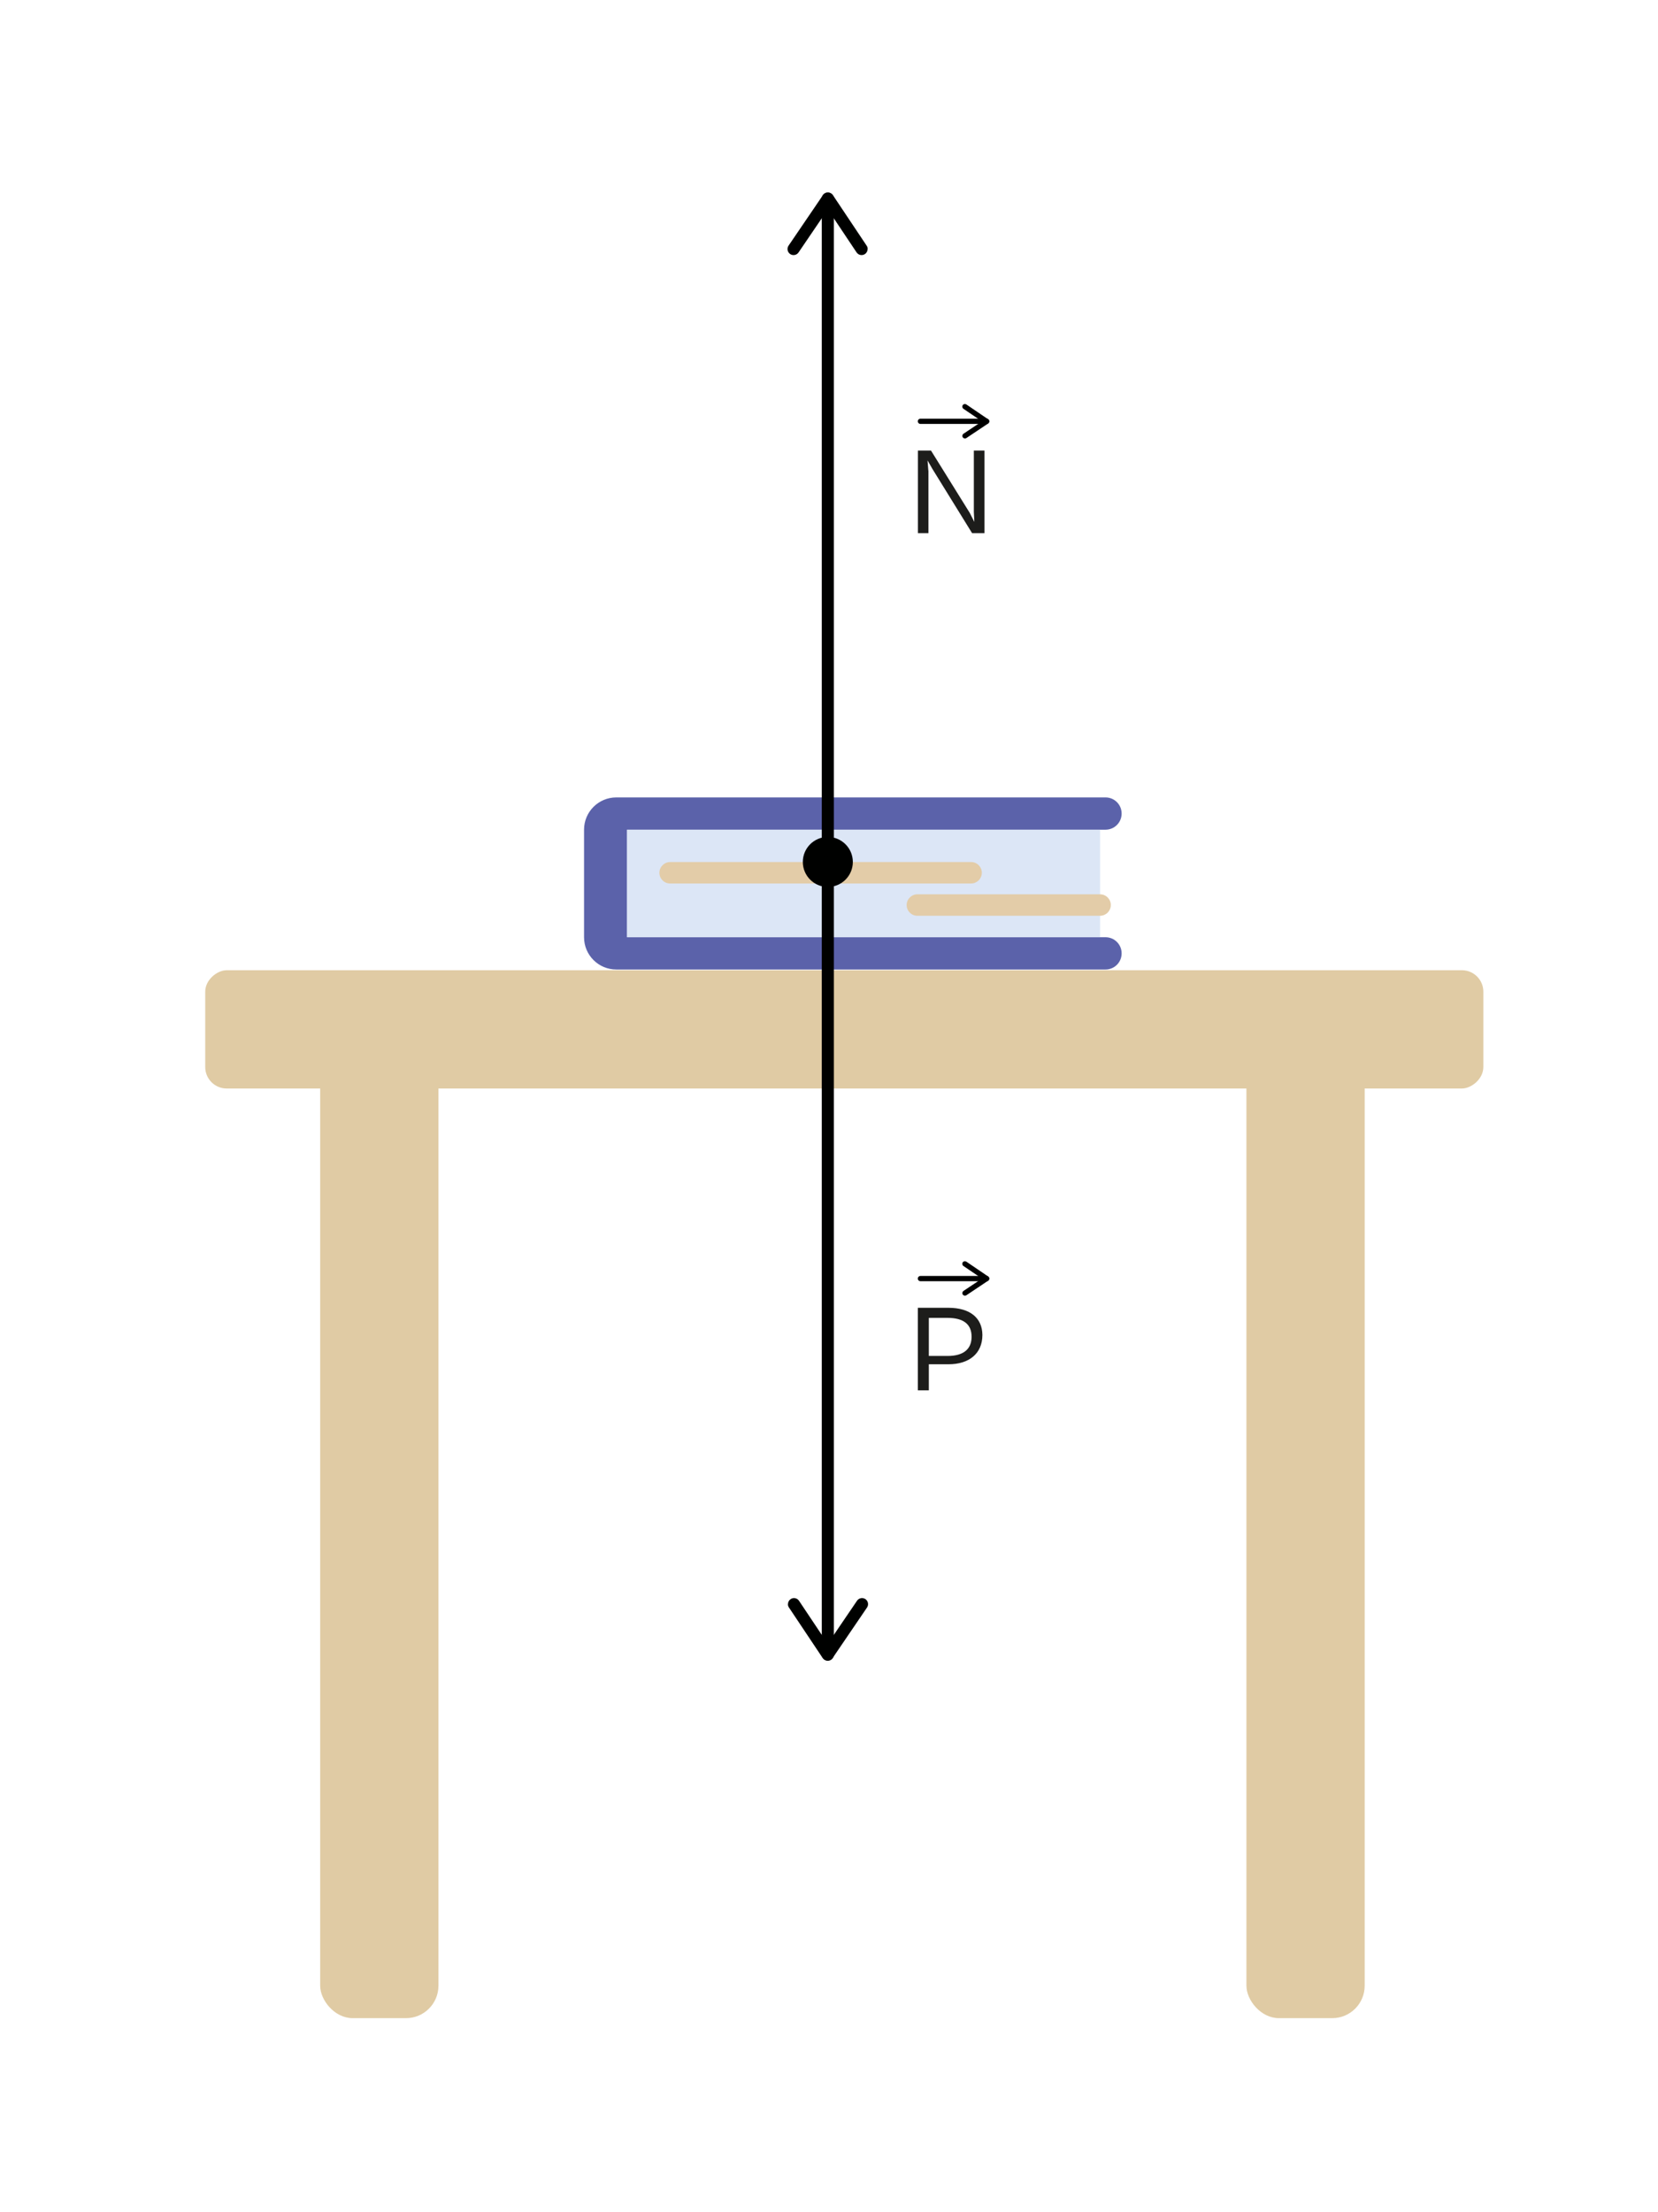 <?xml version="1.0" encoding="UTF-8"?><svg id="Camada_1" xmlns="http://www.w3.org/2000/svg" xmlns:xlink="http://www.w3.org/1999/xlink" viewBox="0 0 205.53 274.15"><defs><style>.cls-1{stroke:#000100;stroke-width:1.5px;}.cls-1,.cls-2{stroke-linecap:round;stroke-linejoin:round;}.cls-1,.cls-2,.cls-3{fill:none;}.cls-4{fill:#e3cca8;}.cls-5{fill:#e0cba4;}.cls-6{fill:#000100;}.cls-7{clip-path:url(#clippath-2);}.cls-2{stroke:#000;stroke-width:.65px;}.cls-8{fill:#5b62aa;}.cls-9{clip-path:url(#clippath-1);}.cls-10{clip-path:url(#clippath);}.cls-11{clip-path:url(#clippath-3);}.cls-12{fill:#dce6f6;}.cls-13{fill:#1d1d1b;}</style><clipPath id="clippath"><rect class="cls-3" x="113.78" y="50.07" width="8.86" height="4.28"/></clipPath><clipPath id="clippath-1"><rect class="cls-3" x="113.78" y="50.07" width="8.85" height="4.28"/></clipPath><clipPath id="clippath-2"><rect class="cls-3" x="113.78" y="156.33" width="8.86" height="4.28"/></clipPath><clipPath id="clippath-3"><rect class="cls-3" x="113.78" y="156.33" width="8.85" height="4.28"/></clipPath></defs><g><path class="cls-8" d="M139.04,118.17c0,1.11-.89,2-2,2h-60.64c-2.21,0-4-1.79-4-4v-13.33c0-2.21,1.79-4,4-4h60.64c1.11,0,2,.89,2,2s-.89,2-2,2h-59.3v13.33h59.3c1.11,0,2,.89,2,2Z"/><rect class="cls-12" x="77.73" y="102.84" width="58.64" height="13.33"/><path class="cls-4" d="M120.38,109.51h-37.31c-.74,0-1.33-.6-1.33-1.33s.6-1.33,1.33-1.33h37.31c.74,0,1.33,.6,1.33,1.33s-.6,1.33-1.33,1.33Z"/><path class="cls-4" d="M136.37,113.51h-22.65c-.74,0-1.33-.6-1.33-1.33s.6-1.33,1.33-1.33h22.65c.74,0,1.33,.6,1.33,1.33s-.6,1.33-1.33,1.33Z"/></g><rect class="cls-5" x="39.69" y="129" width="14.66" height="121.15" rx="4.02" ry="4.02"/><rect class="cls-5" x="154.51" y="129" width="14.66" height="121.15" rx="4.02" ry="4.02"/><rect class="cls-5" x="97.32" y="48.37" width="14.66" height="158.44" rx="2.66" ry="2.66" transform="translate(-22.93 232.24) rotate(-90)"/><circle class="cls-6" cx="102.62" cy="106.84" r="3.1"/><g><line class="cls-1" x1="102.62" y1="106.84" x2="102.62" y2="24.61"/><path class="cls-6" d="M107.55,30.87c0,.24-.12,.48-.33,.62-.34,.23-.81,.14-1.04-.21l-3.56-5.33-3.63,5.34c-.23,.34-.7,.43-1.04,.2-.34-.24-.43-.7-.2-1.04l4.26-6.26c.14-.21,.37-.33,.62-.33,.25,0,.48,.13,.62,.33l4.18,6.26c.09,.13,.13,.27,.13,.42Z"/></g><g><line class="cls-1" x1="102.62" y1="106.84" x2="102.62" y2="205.09"/><path class="cls-6" d="M97.68,198.83c0-.24,.12-.48,.33-.62,.34-.23,.81-.14,1.04,.21l3.56,5.33,3.63-5.34c.23-.34,.7-.43,1.04-.2,.34,.24,.43,.7,.2,1.04l-4.26,6.26c-.14,.21-.37,.33-.62,.33-.25,0-.48-.13-.62-.33l-4.18-6.26c-.09-.13-.13-.27-.13-.42Z"/></g><path class="cls-13" d="M115.09,58.35v7.73h-1.3v-10.23h1.62l4.8,7.72,.57,1.12-.06-1.25v-7.59h1.32v10.23h-1.54l-4.9-7.93-.62-1.08,.1,1.27Z"/><g id="Vector_Sign_above_Letters"><g class="cls-10"><g class="cls-9"><line class="cls-2" x1="114.1" y1="52.22" x2="122.31" y2="52.22"/><path d="M119.62,54.35c-.1,0-.21-.05-.27-.14-.1-.15-.06-.35,.09-.45l2.29-1.53-2.3-1.56c-.15-.1-.18-.3-.09-.45,.1-.15,.3-.18,.45-.09l2.69,1.83c.09,.06,.14,.16,.14,.27,0,.11-.05,.21-.14,.27l-2.69,1.8c-.06,.04-.12,.05-.18,.05"/></g></g></g><path class="cls-13" d="M115.14,169.11v3.22h-1.36v-10.23h3.78c2.73,0,4.2,1.29,4.22,3.36,0,2.31-1.64,3.64-4.2,3.64h-2.44Zm0-5.76v4.72h2.33c1.95,0,2.97-.83,2.97-2.38s-.99-2.34-3-2.34h-2.3Z"/><g id="Vector_Sign_above_Letters-2"><g class="cls-7"><g class="cls-11"><line class="cls-2" x1="114.1" y1="158.48" x2="122.31" y2="158.48"/><path d="M119.62,160.6c-.1,0-.21-.05-.27-.14-.1-.15-.06-.35,.09-.45l2.29-1.53-2.3-1.56c-.15-.1-.18-.3-.09-.45,.1-.15,.3-.18,.45-.09l2.69,1.83c.09,.06,.14,.16,.14,.27,0,.11-.05,.21-.14,.27l-2.69,1.8c-.06,.04-.12,.05-.18,.05"/></g></g></g></svg>